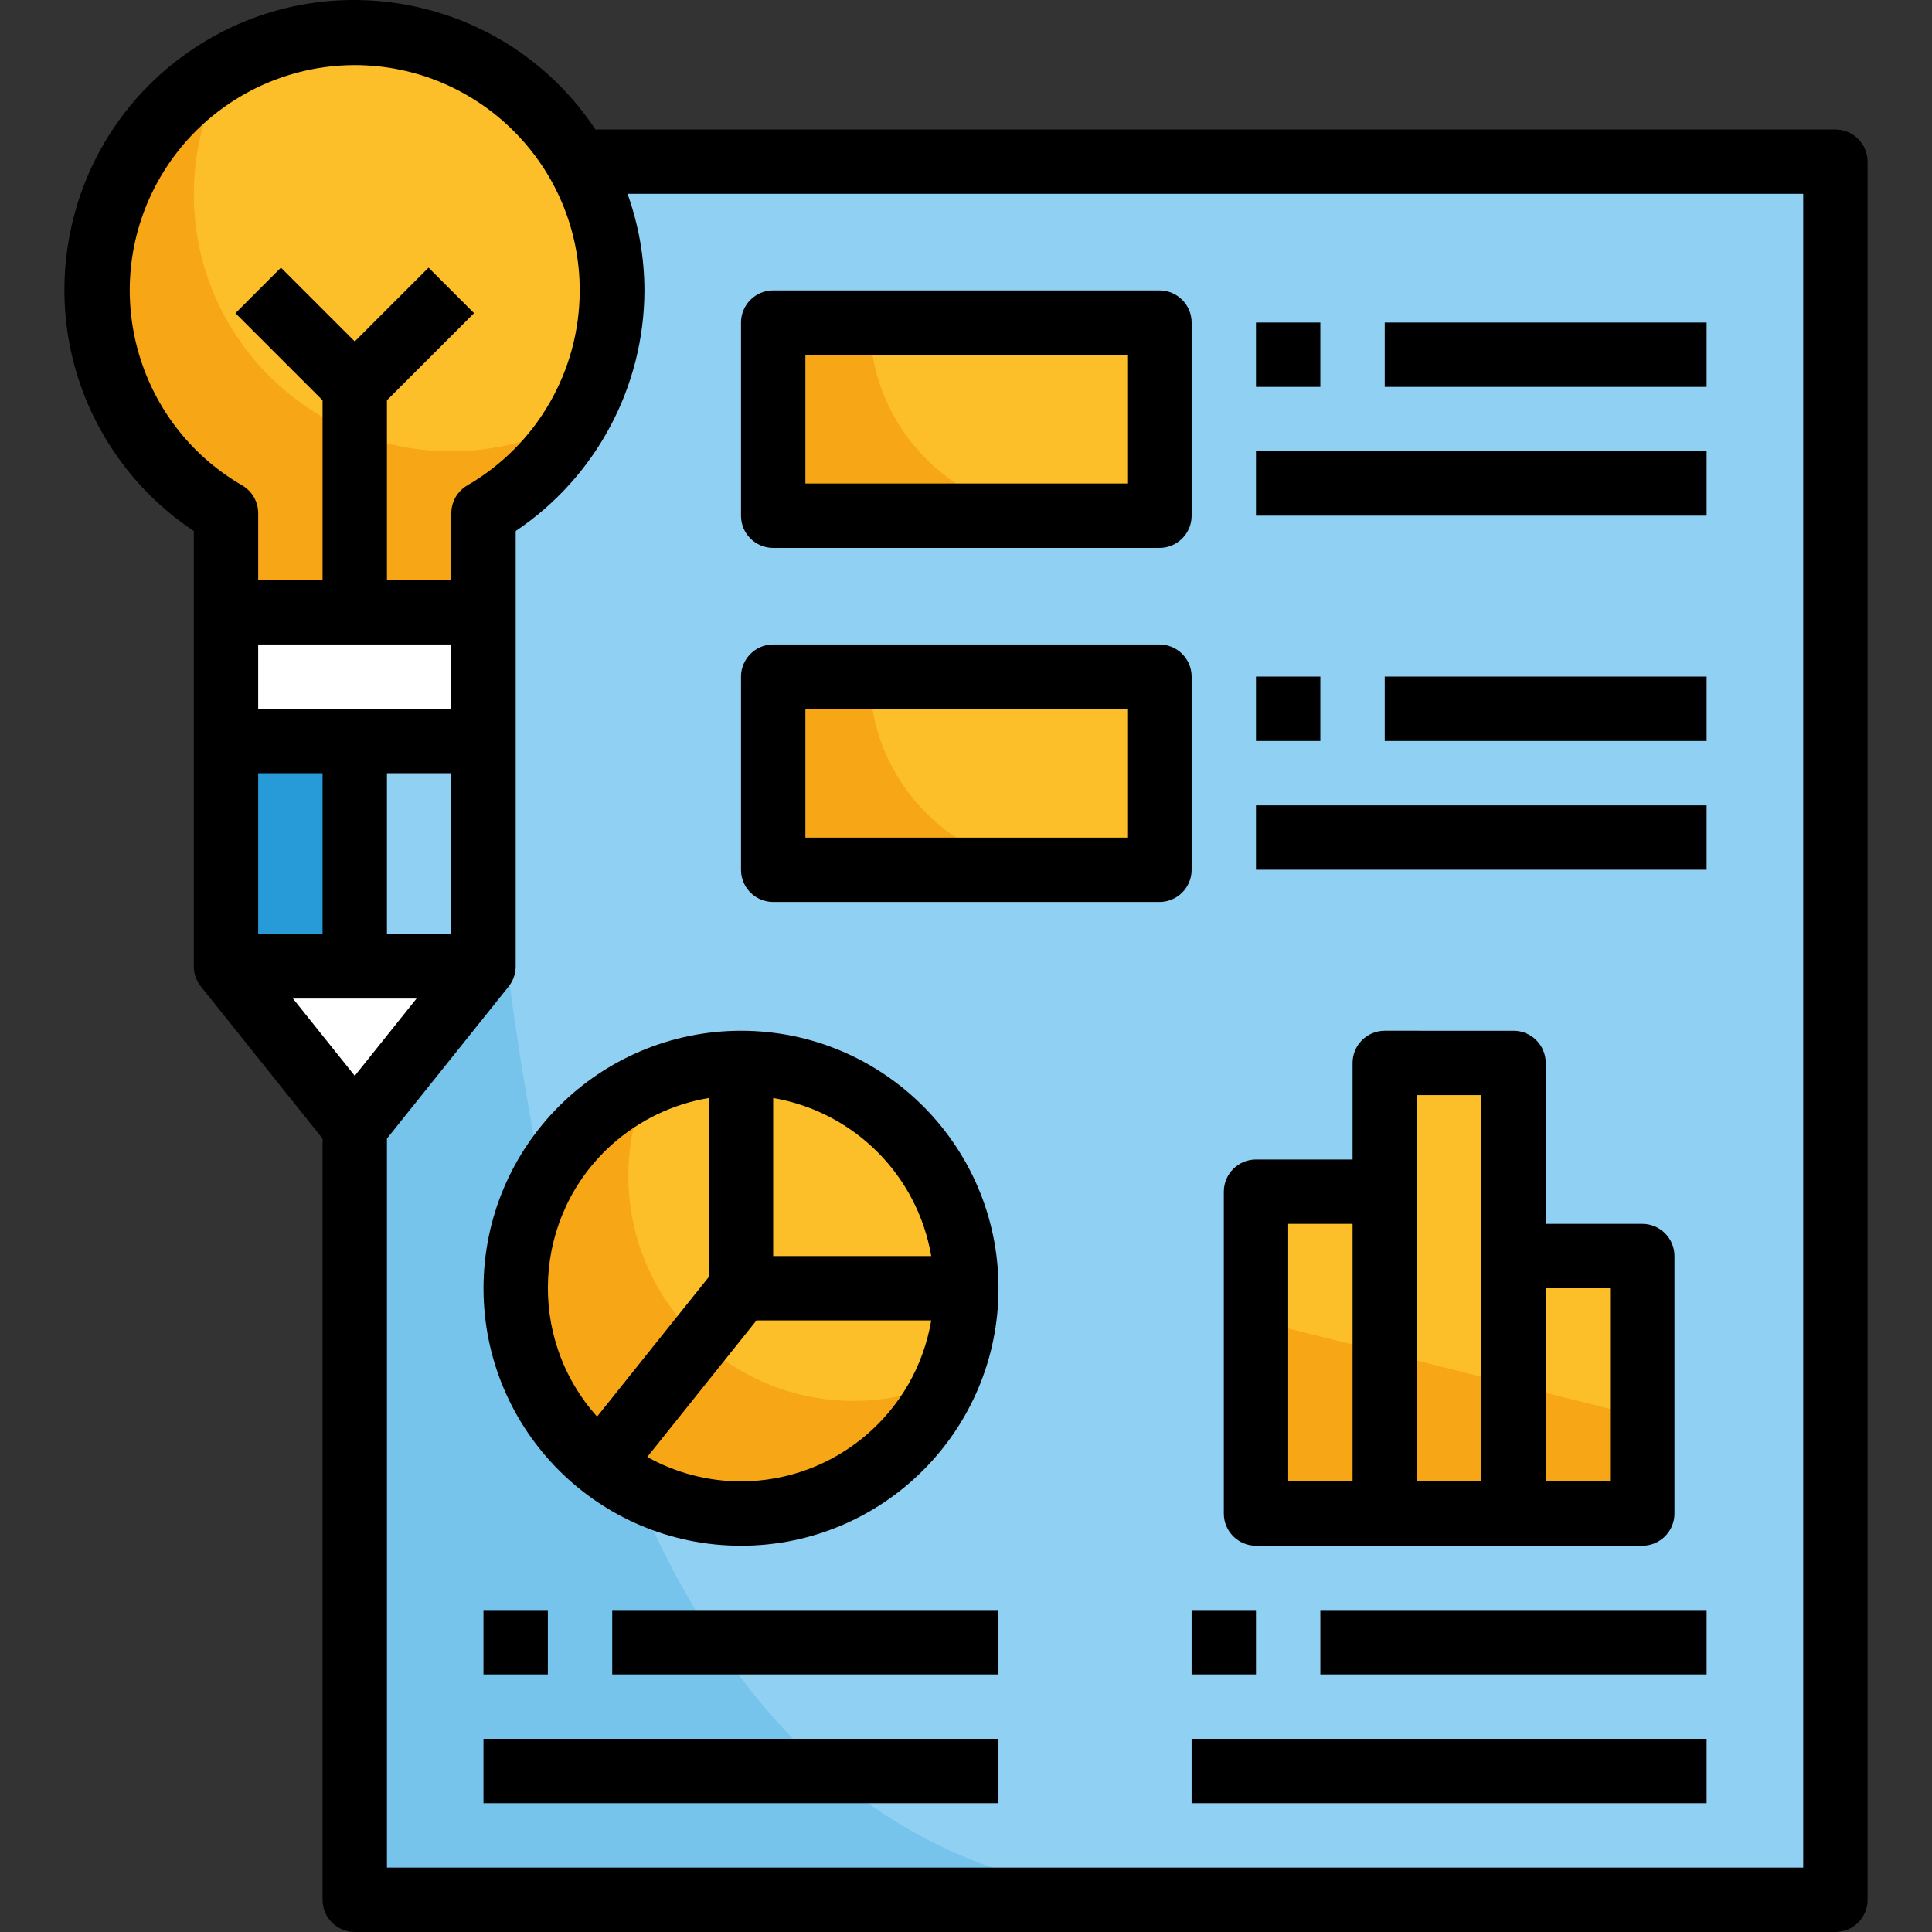 <svg xmlns="http://www.w3.org/2000/svg" xmlns:xlink="http://www.w3.org/1999/xlink" id="Capa_1" x="0px" y="0px" viewBox="0 0 512.002 512.002" style="enable-background:new 0 0 512.002 512.002;" xml:space="preserve"><rect x="0" y="0" width="512.002" height="512.002" fill="#333333" stroke="none"/><rect x="94.004" y="42.823" style="fill:#90D1F3;" width="392.389" height="460.631"></rect><g>	<rect x="332.85" y="315.79" style="fill:#FCBF29;" width="34.121" height="85.302"></rect>	<rect x="366.971" y="281.669" style="fill:#FCBF29;" width="34.121" height="119.423"></rect>	<rect x="401.092" y="332.85" style="fill:#FCBF29;" width="34.121" height="68.242"></rect></g><g style="opacity:0.25;enable-background:new    ;">	<path style="fill:#269BD8;" d="M94.013,503.471V42.84h29.574c0,254.396,28.892,460.631,192.211,460.631H94.013z"></path></g><g style="opacity:0.5;enable-background:new    ;">	<polygon style="fill:#F28D01;" points="435.221,401.109 332.859,401.109 332.859,349.928 435.221,375.518  "></polygon></g><circle style="fill:#FCBF29;" cx="196.367" cy="341.38" r="59.711"></circle><g style="opacity:0.5;enable-background:new    ;">	<path style="fill:#F28D01;" d="M226.231,371.253c-32.944,0.034-59.677-26.631-59.711-59.575c-0.009-8.513,1.8-16.924,5.314-24.678  c-30.077,13.512-43.513,48.861-29.992,78.939c13.512,30.078,48.861,43.513,78.939,29.992c13.333-5.988,24.004-16.659,29.992-29.992  C243.07,369.436,234.702,371.253,226.231,371.253z"></path></g><g>	<rect x="204.897" y="85.474" style="fill:#FCBF29;" width="102.362" height="51.181"></rect>	<rect x="204.897" y="179.306" style="fill:#FCBF29;" width="102.362" height="51.181"></rect></g><g style="opacity:0.5;enable-background:new    ;">	<path style="fill:#F28D01;" d="M204.906,230.505v-51.181h25.591c0,28.269,22.912,51.181,51.181,51.181H204.906z"></path></g><g style="opacity:0.5;enable-background:new    ;">	<path style="fill:#F28D01;" d="M204.906,136.672V85.491h25.591c0,28.269,22.912,51.181,51.181,51.181H204.906z"></path></g><path style="fill:#FCBF29;" d="M128.134,162.263v-26.265c32.637-18.843,43.82-60.582,24.976-93.218S92.537-1.039,59.892,17.804 s-43.82,60.582-24.976,93.218c5.988,10.373,14.604,18.988,24.976,24.976v26.265L128.134,162.263L128.134,162.263z"></path><rect x="59.884" y="162.246" style="fill:#FFFFFF;" width="68.242" height="34.121"></rect><rect x="59.884" y="196.367" style="fill:#269BD8;" width="34.121" height="59.711"></rect><g style="opacity:0.5;enable-background:new    ;">	<path style="fill:#F28D01;" d="M119.604,119.612c-37.652,0.034-68.208-30.47-68.242-68.122  c-0.009-11.857,3.079-23.518,8.948-33.822c-32.739,18.562-44.238,60.146-25.676,92.894c5.997,10.586,14.723,19.364,25.258,25.437  v26.265h68.242v-26.265c10.449-6.074,19.116-14.8,25.121-25.301C143.01,116.55,131.409,119.621,119.604,119.612z"></path></g><rect x="94.004" y="196.367" style="fill:#90D1F3;" width="34.121" height="59.711"></rect><polygon style="fill:#FFFFFF;" points="59.892,256.095 128.134,256.095 94.013,298.746 "></polygon><path d="M128.134,341.397c0,37.686,30.555,68.242,68.242,68.242s68.242-30.555,68.242-68.242s-30.555-68.242-68.242-68.242 C158.706,273.198,128.176,303.728,128.134,341.397z M196.375,392.579c-8.701,0-17.248-2.226-24.84-6.466l28.943-36.185h46.31 C242.618,374.529,221.326,392.536,196.375,392.579z M246.789,332.867h-41.883v-41.883 C226.342,294.652,243.129,311.439,246.789,332.867z M187.845,290.984v47.419l-29.608,37.013 c-18.826-20.984-17.069-53.263,3.915-72.08C169.377,296.861,178.283,292.579,187.845,290.984z"></path><rect x="128.125" y="426.682" width="17.06" height="17.06"></rect><rect x="162.246" y="426.682" width="102.362" height="17.06"></rect><rect x="128.125" y="460.803" width="136.483" height="17.06"></rect><rect x="315.79" y="426.682" width="17.06" height="17.06"></rect><rect x="349.911" y="426.682" width="102.362" height="17.06"></rect><rect x="315.79" y="460.803" width="136.483" height="17.06"></rect><rect x="332.85" y="85.474" width="17.06" height="17.06"></rect><rect x="366.971" y="85.474" width="85.302" height="17.06"></rect><rect x="332.85" y="119.595" width="119.423" height="17.06"></rect><rect x="332.85" y="179.306" width="17.06" height="17.06"></rect><rect x="366.971" y="179.306" width="85.302" height="17.06"></rect><rect x="332.85" y="213.427" width="119.423" height="17.06"></rect><path d="M332.859,409.639h102.362c4.709,0,8.53-3.822,8.53-8.53v-68.242c0-4.709-3.822-8.53-8.53-8.53h-25.591v-42.651 c0-4.709-3.822-8.53-8.53-8.53H366.98c-4.709,0-8.53,3.822-8.53,8.53v25.591h-25.591c-4.709,0-8.53,3.822-8.53,8.53v85.302 C324.328,405.826,328.15,409.639,332.859,409.639z M426.691,341.397v51.181h-17.06v-51.181H426.691z M375.51,290.216h17.06v102.362 h-17.06V290.216z M341.389,324.337h17.06v68.242h-17.06V324.337z"></path><path d="M204.906,145.203h102.362c4.709,0,8.53-3.822,8.53-8.53V85.491c0-4.709-3.822-8.53-8.53-8.53H204.906 c-4.709,0-8.53,3.822-8.53,8.53v51.181C196.375,141.39,200.197,145.203,204.906,145.203z M213.436,94.021h85.302v34.121h-85.302 V94.021z"></path><path d="M204.906,239.035h102.362c4.709,0,8.53-3.822,8.53-8.53v-51.181c0-4.709-3.822-8.53-8.53-8.53H204.906 c-4.709,0-8.53,3.822-8.53,8.53v51.181C196.375,235.222,200.197,239.035,204.906,239.035z M213.436,187.854h85.302v34.121h-85.302 V187.854z"></path><path d="M51.362,140.724v115.371c0,1.936,0.657,3.822,1.868,5.331l32.253,40.314v201.731c0,4.709,3.822,8.53,8.53,8.53h392.389 c4.709,0,8.53-3.822,8.53-8.53V42.84c0-4.709-3.822-8.53-8.53-8.53H157.802C134.344-1.014,86.703-10.627,51.379,12.822 S6.442,83.93,29.891,119.254C35.547,127.767,42.849,135.069,51.362,140.724z M119.604,170.793v17.06H68.422v-17.06H119.604z  M94.013,285.098l-16.378-20.473h32.756L94.013,285.098z M68.422,247.565v-42.651h17.06v42.651H68.422z M119.604,247.565h-17.06 v-42.651h17.06V247.565z M477.872,51.37v443.571H102.543V301.74l32.253-40.314c1.211-1.51,1.868-3.395,1.868-5.331V140.724 c21.266-14.262,34.053-38.156,34.121-63.763c-0.017-8.726-1.535-17.376-4.478-25.591C166.306,51.37,477.872,51.37,477.872,51.37z  M94.013,17.25c32.978,0.051,59.669,26.827,59.618,59.805c-0.034,21.266-11.371,40.902-29.762,51.565 c-2.636,1.518-4.265,4.333-4.265,7.379v17.734h-17.06v-47.65l23.091-23.091L113.573,70.93l-19.56,19.56l-19.56-19.56L62.391,82.992 l23.091,23.091v47.65h-17.06v-17.734c0-3.045-1.629-5.86-4.265-7.379c-28.534-16.54-38.249-53.075-21.709-81.608 C53.111,28.62,72.756,17.284,94.013,17.25z"></path><g></g><g></g><g></g><g></g><g></g><g></g><g></g><g></g><g></g><g></g><g></g><g></g><g></g><g></g><g></g></svg>
